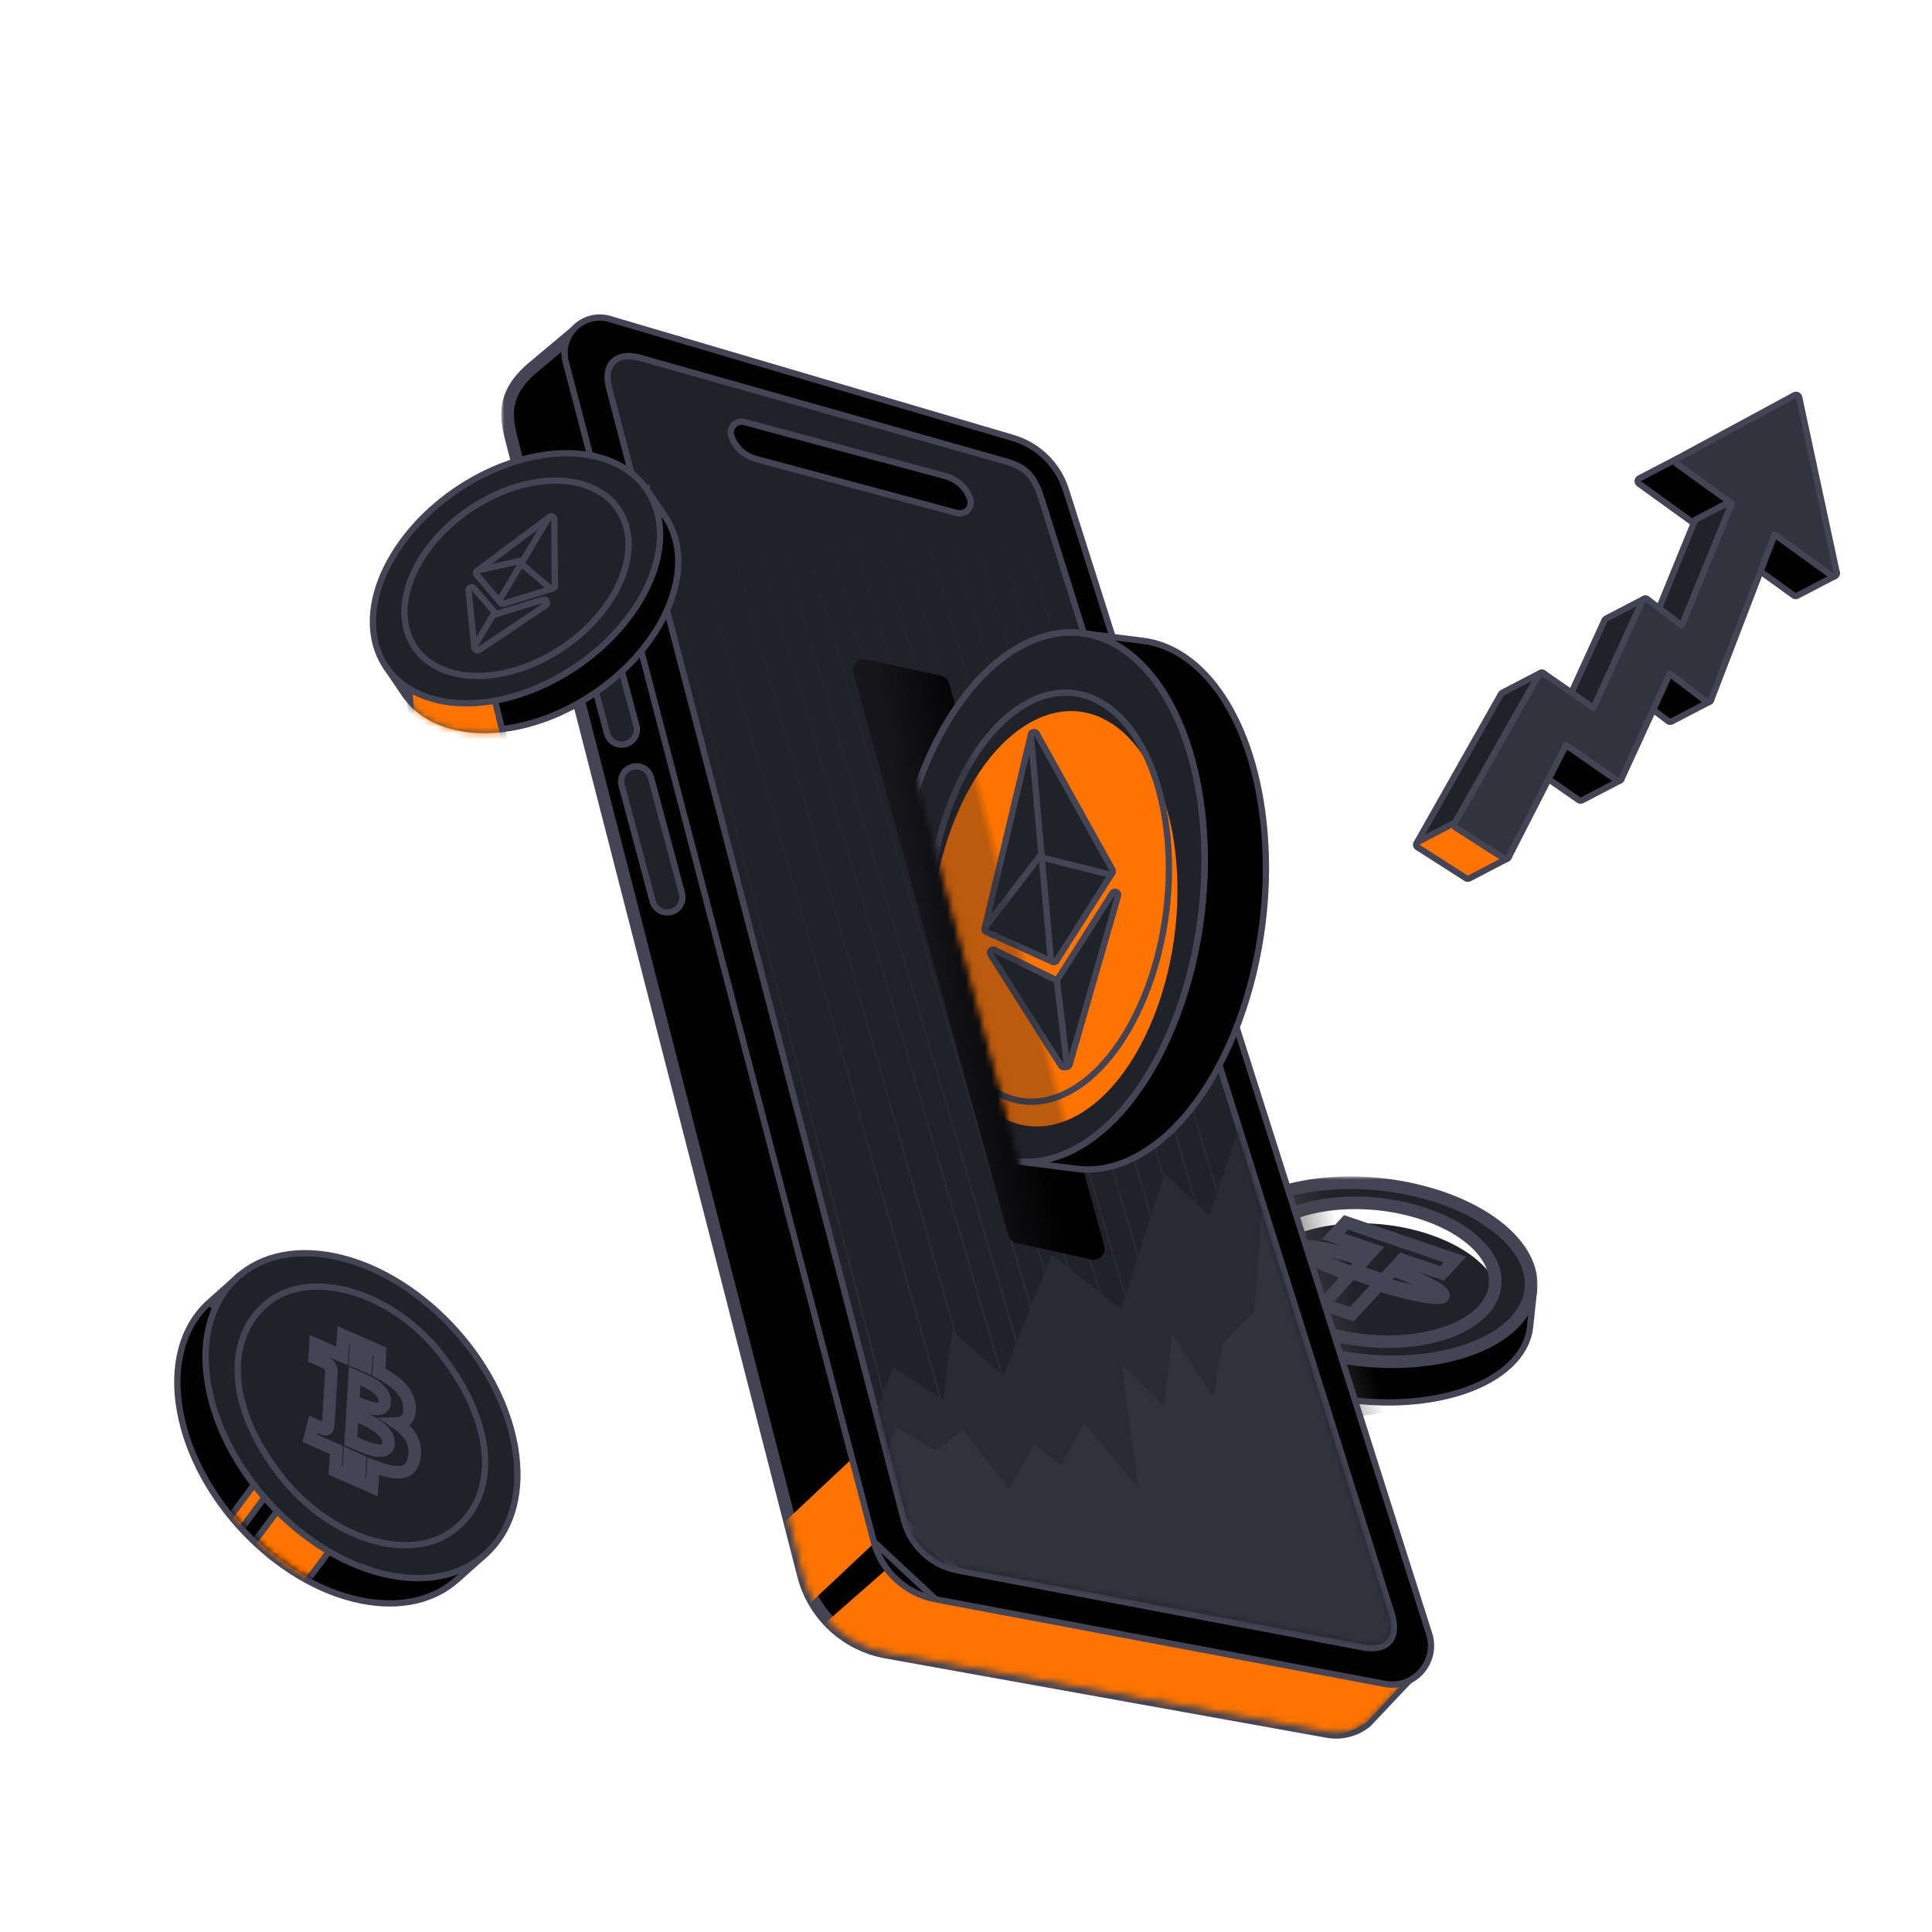 <svg width="307" height="307" viewBox="0 0 307 307" fill="none" xmlns="http://www.w3.org/2000/svg">
<path d="M291.6 91.522C291.753 91.442 291.855 91.288 291.867 91.115C291.88 90.942 291.802 90.775 291.661 90.673L282.061 83.741C281.907 83.63 281.705 83.615 281.537 83.703L275.505 86.846C275.351 86.926 275.25 87.08 275.238 87.253C275.225 87.426 275.303 87.593 275.444 87.694L285.044 94.627C285.198 94.737 285.4 94.752 285.568 94.665L291.6 91.522Z" fill="#010101" stroke="#444455" stroke-linejoin="round"/>
<path d="M276.013 80.269C276.167 80.188 276.268 80.034 276.281 79.861C276.293 79.688 276.215 79.521 276.075 79.42L267.055 72.909C266.901 72.798 266.699 72.784 266.531 72.871L260.5 76.01C260.346 76.09 260.244 76.244 260.232 76.417C260.219 76.59 260.297 76.757 260.438 76.859L269.458 83.373C269.611 83.484 269.814 83.499 269.982 83.411L276.013 80.269Z" fill="#010101" stroke="#444455" stroke-linejoin="round"/>
<path d="M266.763 73.312L285.399 63.236L279.367 66.379" stroke="#444455" stroke-linejoin="round"/>
<path d="M267.695 100.622C267.8 100.567 267.882 100.477 267.927 100.367L276.246 80.012C276.326 79.818 276.275 79.595 276.12 79.454C275.965 79.312 275.738 79.283 275.552 79.38L269.521 82.522C269.416 82.577 269.334 82.667 269.289 82.777L260.97 103.132C260.89 103.326 260.94 103.549 261.095 103.69C261.251 103.832 261.477 103.861 261.663 103.764L267.695 100.622Z" fill="#21212A" stroke="#444455" stroke-linejoin="round"/>
<path d="M271.655 111.503C271.807 111.423 271.908 111.272 271.922 111.102C271.937 110.931 271.863 110.765 271.727 110.661L265.435 105.879C265.281 105.762 265.074 105.745 264.902 105.834L258.867 108.973C258.715 109.052 258.614 109.203 258.599 109.374C258.585 109.545 258.659 109.711 258.795 109.815L265.09 114.6C265.244 114.717 265.452 114.735 265.624 114.645L271.655 111.503Z" fill="#010101" stroke="#444455" stroke-linejoin="round"/>
<path d="M253.635 113.672C253.734 113.62 253.813 113.537 253.859 113.436L261.912 95.82C262 95.625 261.956 95.396 261.801 95.249C261.646 95.102 261.415 95.07 261.226 95.168L255.194 98.311C255.095 98.362 255.017 98.445 254.97 98.546L246.918 116.163C246.829 116.357 246.874 116.586 247.028 116.733C247.183 116.88 247.414 116.913 247.604 116.814L253.635 113.672Z" fill="#21212A" stroke="#444455" stroke-linejoin="round"/>
<path d="M257.422 124.026C257.577 123.945 257.679 123.789 257.69 123.614C257.701 123.439 257.619 123.271 257.476 123.172L248.938 117.251C248.785 117.145 248.586 117.133 248.422 117.219L242.39 120.361C242.235 120.442 242.133 120.599 242.122 120.773C242.111 120.948 242.192 121.116 242.336 121.216L250.87 127.136C251.023 127.242 251.222 127.254 251.386 127.169L257.422 124.026Z" fill="#010101" stroke="#444455" stroke-linejoin="round"/>
<path d="M231.807 131.52C231.893 131.475 231.963 131.407 232.011 131.322L245.42 107.635C245.529 107.442 245.498 107.2 245.344 107.041C245.191 106.882 244.95 106.843 244.754 106.945L238.722 110.088C238.636 110.132 238.566 110.201 238.518 110.285L225.109 133.973C225 134.165 225.031 134.407 225.185 134.566C225.339 134.726 225.579 134.765 225.775 134.662L231.807 131.52Z" fill="#21212A" stroke="#444455" stroke-linejoin="round"/>
<path d="M239.5 136.443C239.659 136.36 239.761 136.2 239.769 136.021C239.777 135.843 239.689 135.674 239.539 135.578L231.844 130.654C231.693 130.557 231.502 130.549 231.343 130.631L225.312 133.774C225.154 133.856 225.051 134.017 225.043 134.195C225.036 134.373 225.123 134.542 225.274 134.639L232.968 139.559C233.119 139.656 233.31 139.664 233.469 139.582L239.5 136.443Z" fill="#FF7400" stroke="#444455" stroke-linejoin="round"/>
<path d="M285.888 63.134C285.855 62.98 285.751 62.851 285.608 62.785C285.465 62.719 285.299 62.724 285.161 62.799L266.525 72.875C266.374 72.957 266.275 73.111 266.264 73.283C266.253 73.454 266.331 73.62 266.47 73.721L275.171 80.001L267.248 99.388L261.762 95.216C261.641 95.124 261.485 95.092 261.337 95.129C261.19 95.166 261.067 95.268 261.004 95.406L253.2 112.479L245.272 106.979C245.156 106.899 245.013 106.871 244.876 106.902C244.739 106.934 244.621 107.021 244.552 107.144L231.143 130.831C231.012 131.063 231.085 131.356 231.309 131.499L239.003 136.423C239.122 136.499 239.267 136.522 239.404 136.485C239.54 136.448 239.654 136.355 239.718 136.23L248.84 118.4L256.909 123.995C257.03 124.079 257.183 124.105 257.326 124.066C257.468 124.027 257.586 123.927 257.648 123.792L265.326 107.056L271.121 111.46C271.246 111.555 271.409 111.586 271.56 111.543C271.712 111.5 271.834 111.388 271.89 111.241L282.002 84.933L291.076 91.486C291.244 91.607 291.469 91.612 291.642 91.499C291.815 91.386 291.901 91.178 291.858 90.975L285.888 63.134Z" fill="#333340" stroke="#444455" stroke-linejoin="round"/>
<g filter="url(#filter0_i_9803_19664)">
<path d="M226.435 192.931C236.235 196.267 240.374 203.105 235.676 208.201C230.982 213.3 219.23 214.723 209.43 211.386C199.63 208.05 195.494 201.216 200.192 196.117C204.886 191.017 216.638 189.591 226.435 192.927V192.931Z" fill="#21212A"/>
</g>
<path d="M226.935 192.575V192.57L226.596 192.454C221.624 190.761 216.161 190.277 211.34 190.862C206.534 191.446 202.286 193.104 199.824 195.778C198.585 197.123 197.908 198.607 197.777 200.142C197.647 201.675 198.066 203.216 198.946 204.671C200.701 207.571 204.305 210.169 209.269 211.859C214.242 213.553 219.706 214.038 224.528 213.453C229.334 212.87 233.582 211.213 236.044 208.539C237.283 207.195 237.96 205.711 238.09 204.176C238.22 202.644 237.801 201.103 236.92 199.647C235.205 196.814 231.724 194.267 226.935 192.575Z" stroke="#444455"/>
<path d="M243.765 204.93C243.788 204.716 243.671 204.511 243.475 204.422C243.279 204.333 243.048 204.379 242.902 204.537C237.938 209.882 231.228 212.201 224.854 212.88C218.476 213.56 212.486 212.59 209.034 211.414C204.294 209.8 201.027 207.927 198.584 205.877C196.141 203.828 194.5 201.582 193.03 199.187C192.918 199.005 192.702 198.914 192.493 198.961C192.285 199.008 192.129 199.183 192.106 199.395L191.469 205.359C191.469 205.359 191.469 205.359 191.469 205.359C191.153 208.301 192.442 211.279 194.978 213.907C197.516 216.537 201.331 218.851 206.172 220.5L206.173 220.5C212.564 222.675 219.587 223.297 225.784 222.545C231.965 221.794 237.404 219.665 240.546 216.254L240.546 216.254C242.073 214.595 242.926 212.773 243.127 210.893L243.127 210.893L243.765 204.93Z" fill="#010101" stroke="#444455" stroke-linejoin="round"/>
<mask id="path-14-outside-1_9803_19664" maskUnits="userSpaceOnUse" x="191.557" y="186.939" width="53" height="31" fill="black">
<rect fill="white" x="191.557" y="186.939" width="53" height="31"/>
<path d="M228.897 190.259C241.534 194.563 246.869 203.379 240.813 209.952C234.758 216.526 219.605 218.364 206.969 214.064C194.332 209.76 189 200.944 195.053 194.374C201.108 187.801 216.258 185.963 228.894 190.263L228.897 190.259ZM209.431 211.389C219.231 214.726 230.982 213.299 235.677 208.204C240.371 203.105 236.232 196.27 226.435 192.934C216.635 189.597 204.887 191.024 200.193 196.123C195.498 201.222 199.634 208.056 209.431 211.393"/>
</mask>
<path d="M228.897 190.259C241.534 194.563 246.869 203.379 240.813 209.952C234.758 216.526 219.605 218.364 206.969 214.064C194.332 209.76 189 200.944 195.053 194.374C201.108 187.801 216.258 185.963 228.894 190.263L228.897 190.259ZM209.431 211.389C219.231 214.726 230.982 213.299 235.677 208.204C240.371 203.105 236.232 196.27 226.435 192.934C216.635 189.597 204.887 191.024 200.193 196.123C195.498 201.222 199.634 208.056 209.431 211.393" fill="#21212A"/>
<path d="M228.897 190.259L229.22 189.313L228.631 189.112L228.19 189.552L228.897 190.259ZM206.969 214.064L206.646 215.01L206.646 215.011L206.969 214.064ZM195.053 194.374L194.317 193.697L194.317 193.697L195.053 194.374ZM228.894 190.263L228.572 191.209L229.161 191.41L229.601 190.97L228.894 190.263ZM235.677 208.204L236.412 208.881L236.412 208.881L235.677 208.204ZM226.435 192.934L226.758 191.987L226.758 191.987L226.435 192.934ZM228.575 191.206C234.765 193.314 239.018 196.481 241.009 199.772C241.998 201.406 242.42 203.05 242.287 204.623C242.154 206.191 241.462 207.772 240.078 209.275L241.549 210.63C243.192 208.846 244.105 206.86 244.28 204.792C244.455 202.728 243.888 200.667 242.72 198.737C240.399 194.9 235.666 191.508 229.22 189.313L228.575 191.206ZM240.078 209.275C237.279 212.313 232.25 214.363 226.238 215.093C220.257 215.819 213.462 215.217 207.291 213.117L206.646 215.011C213.112 217.211 220.21 217.84 226.479 217.078C232.717 216.321 238.293 214.165 241.549 210.63L240.078 209.275ZM207.291 213.117C201.101 211.009 196.849 207.842 194.858 204.551C193.87 202.918 193.448 201.274 193.581 199.701C193.713 198.134 194.405 196.554 195.788 195.052L194.317 193.697C192.674 195.48 191.763 197.465 191.588 199.533C191.413 201.596 191.979 203.657 193.147 205.587C195.468 209.423 200.2 212.815 206.646 215.01L207.291 213.117ZM195.788 195.052C198.587 192.013 203.616 189.963 209.626 189.233C215.606 188.507 222.401 189.109 228.572 191.209L229.216 189.316C222.751 187.116 215.653 186.487 209.385 187.248C203.148 188.006 197.573 190.162 194.317 193.697L195.788 195.052ZM229.601 190.97L229.605 190.966L228.19 189.552L228.187 189.556L229.601 190.97ZM209.108 212.336C214.156 214.054 219.695 214.545 224.589 213.951C229.452 213.361 233.836 211.677 236.412 208.881L234.941 207.526C232.823 209.826 228.984 211.403 224.348 211.966C219.742 212.525 214.506 212.061 209.753 210.443L209.108 212.336ZM236.412 208.881C237.715 207.465 238.447 205.88 238.587 204.22C238.727 202.564 238.272 200.919 237.346 199.39C235.508 196.354 231.784 193.699 226.758 191.987L226.113 193.88C230.883 195.505 234.127 197.935 235.635 200.426C236.381 201.659 236.693 202.887 236.594 204.052C236.497 205.211 235.985 206.392 234.941 207.526L236.412 208.881ZM226.758 191.987C221.71 190.269 216.172 189.778 211.279 190.372C206.416 190.963 202.033 192.648 199.457 195.446L200.928 196.8C203.047 194.499 206.885 192.921 211.52 192.358C216.125 191.798 221.36 192.262 226.113 193.881L226.758 191.987ZM199.457 195.446C198.154 196.861 197.422 198.447 197.282 200.106C197.141 201.762 197.596 203.407 198.522 204.936C200.359 207.972 204.082 210.627 209.108 212.339L209.753 210.446C204.983 208.821 201.74 206.391 200.233 203.901C199.487 202.668 199.176 201.439 199.274 200.275C199.373 199.115 199.884 197.934 200.928 196.8L199.457 195.446Z" fill="#444455" mask="url(#path-14-outside-1_9803_19664)"/>
<mask id="path-16-outside-2_9803_19664" maskUnits="userSpaceOnUse" x="205.555" y="192.24" width="28" height="18" fill="black">
<rect fill="white" x="205.555" y="192.24" width="28" height="18"/>
<path d="M221.466 201.62C226.513 203.502 229.898 205.354 229.311 205.992C228.725 206.63 224.353 205.841 219.082 204.205L214.81 208.841L210.215 207.278L214.484 202.645C209.429 200.759 206.031 198.904 206.621 198.266C207.211 197.628 211.586 198.417 216.871 200.056L218.201 198.612L211.84 196.445L213.87 194.24L231.19 200.138L229.16 202.343L222.799 200.176L221.469 201.62H221.466ZM219.442 203.814C224.096 205.261 227.878 206.006 228.334 205.508C228.79 205.011 225.769 203.444 221.308 201.784L219.82 203.399C219.686 203.362 218.945 203.149 217.529 202.666C216.346 202.261 215.516 201.946 215.228 201.832L216.716 200.217C212.049 198.767 208.26 198.019 207.804 198.513C207.348 199.007 210.376 200.584 214.847 202.244C215.135 202.35 215.958 202.655 217.138 203.057C218.623 203.564 219.312 203.77 219.442 203.808"/>
</mask>
<path d="M221.466 201.62C226.513 203.502 229.898 205.354 229.311 205.992C228.725 206.63 224.353 205.841 219.082 204.205L214.81 208.841L210.215 207.278L214.484 202.645C209.429 200.759 206.031 198.904 206.621 198.266C207.211 197.628 211.586 198.417 216.871 200.056L218.201 198.612L211.84 196.445L213.87 194.24L231.19 200.138L229.16 202.343L222.799 200.176L221.469 201.62H221.466ZM219.442 203.814C224.096 205.261 227.878 206.006 228.334 205.508C228.79 205.011 225.769 203.444 221.308 201.784L219.82 203.399C219.686 203.362 218.945 203.149 217.529 202.666C216.346 202.261 215.516 201.946 215.228 201.832L216.716 200.217C212.049 198.767 208.26 198.019 207.804 198.513C207.348 199.007 210.376 200.584 214.847 202.244C215.135 202.35 215.958 202.655 217.138 203.057C218.623 203.564 219.312 203.77 219.442 203.808" fill="#21212A"/>
<path d="M221.466 201.62V200.62L221.116 202.557L221.466 201.62ZM219.082 204.205L219.379 203.25L218.775 203.063L218.347 203.528L219.082 204.205ZM214.81 208.841L214.488 209.788L215.104 209.998L215.545 209.519L214.81 208.841ZM210.215 207.278L209.479 206.6L208.438 207.73L209.893 208.224L210.215 207.278ZM214.484 202.645L215.219 203.323L216.228 202.228L214.834 201.708L214.484 202.645ZM216.871 200.056L216.574 201.011L217.178 201.198L217.606 200.734L216.871 200.056ZM218.201 198.612L218.936 199.29L219.977 198.161L218.524 197.666L218.201 198.612ZM211.84 196.445L211.104 195.768L210.065 196.897L211.518 197.392L211.84 196.445ZM213.87 194.24L214.192 193.294L213.576 193.084L213.134 193.563L213.87 194.24ZM231.19 200.138L231.926 200.816L232.966 199.687L231.513 199.192L231.19 200.138ZM229.16 202.343L228.838 203.29L229.455 203.5L229.896 203.021L229.16 202.343ZM222.799 200.176L223.122 199.23L222.505 199.02L222.064 199.498L222.799 200.176ZM221.469 201.62V202.62H221.907L222.204 202.297L221.469 201.62ZM221.308 201.784L221.656 200.847L221.027 200.613L220.572 201.107L221.308 201.784ZM219.82 203.399L219.548 204.362L220.139 204.529L220.555 204.077L219.82 203.399ZM217.529 202.666L217.205 203.612L217.206 203.612L217.529 202.666ZM215.228 201.832L214.493 201.155L213.503 202.229L214.862 202.763L215.228 201.832ZM216.716 200.217L217.452 200.895L218.523 199.732L217.013 199.262L216.716 200.217ZM214.847 202.244L214.499 203.181L214.501 203.182L214.847 202.244ZM217.138 203.057L217.461 202.11L217.46 202.11L217.138 203.057ZM221.116 202.557C223.617 203.489 225.673 204.403 227.016 205.147C227.7 205.526 228.139 205.829 228.36 206.036C228.481 206.148 228.457 206.159 228.421 206.07C228.399 206.014 228.363 205.894 228.383 205.733C228.405 205.561 228.482 205.416 228.575 205.315L230.047 206.669C230.214 206.488 230.333 206.254 230.367 205.984C230.4 205.725 230.347 205.498 230.278 205.326C230.149 205.006 229.918 204.753 229.725 204.573C229.319 204.195 228.706 203.797 227.986 203.398C226.521 202.586 224.362 201.633 221.815 200.683L221.116 202.557ZM228.575 205.315C228.723 205.154 228.854 205.159 228.728 205.184C228.638 205.201 228.476 205.216 228.224 205.212C227.725 205.203 227.017 205.123 226.127 204.966C224.356 204.654 221.988 204.06 219.379 203.25L218.786 205.16C221.447 205.986 223.9 206.604 225.78 206.936C226.715 207.101 227.539 207.201 228.19 207.212C228.513 207.217 228.829 207.202 229.111 207.147C229.357 207.099 229.753 206.989 230.047 206.669L228.575 205.315ZM218.347 203.528L214.074 208.164L215.545 209.519L219.818 204.883L218.347 203.528ZM215.132 207.895L210.537 206.331L209.893 208.224L214.488 209.788L215.132 207.895ZM210.95 207.955L215.219 203.323L213.749 201.967L209.479 206.6L210.95 207.955ZM214.834 201.708C212.329 200.774 210.267 199.858 208.92 199.113C208.234 198.733 207.794 198.43 207.572 198.223C207.45 198.11 207.474 198.098 207.51 198.188C207.533 198.245 207.569 198.365 207.549 198.527C207.526 198.7 207.448 198.844 207.355 198.945L205.887 197.587C205.72 197.768 205.599 198.002 205.565 198.273C205.532 198.532 205.585 198.76 205.654 198.933C205.783 199.253 206.015 199.506 206.208 199.686C206.615 200.065 207.23 200.463 207.952 200.862C209.42 201.675 211.584 202.63 214.134 203.582L214.834 201.708ZM207.355 198.945C207.208 199.105 207.078 199.099 207.205 199.074C207.296 199.057 207.459 199.042 207.711 199.046C208.211 199.055 208.92 199.135 209.812 199.292C211.586 199.605 213.958 200.2 216.574 201.011L217.167 199.101C214.499 198.273 212.041 197.654 210.159 197.322C209.223 197.157 208.397 197.058 207.745 197.046C207.422 197.041 207.105 197.056 206.823 197.111C206.577 197.159 206.182 197.268 205.887 197.587L207.355 198.945ZM217.606 200.734L218.936 199.29L217.466 197.935L216.135 199.378L217.606 200.734ZM218.524 197.666L212.163 195.499L211.518 197.392L217.879 199.559L218.524 197.666ZM212.576 197.123L214.606 194.918L213.134 193.563L211.104 195.768L212.576 197.123ZM213.548 195.187L230.868 201.085L231.513 199.192L214.192 193.294L213.548 195.187ZM230.455 199.461L228.425 201.666L229.896 203.021L231.926 200.816L230.455 199.461ZM229.483 201.397L223.122 199.23L222.477 201.123L228.838 203.29L229.483 201.397ZM222.064 199.498L220.734 200.942L222.204 202.297L223.535 200.854L222.064 199.498ZM221.469 200.62H221.466V202.62H221.469V200.62ZM219.145 204.769C221.494 205.5 223.641 206.058 225.273 206.372C226.085 206.529 226.8 206.63 227.361 206.656C227.639 206.669 227.917 206.665 228.166 206.626C228.365 206.595 228.771 206.511 229.071 206.184L227.597 204.832C227.783 204.63 227.971 204.632 227.857 204.65C227.795 204.659 227.666 204.668 227.452 204.658C227.031 204.639 226.424 204.557 225.651 204.408C224.115 204.113 222.044 203.576 219.739 202.86L219.145 204.769ZM229.071 206.184C229.249 205.991 229.365 205.736 229.378 205.45C229.391 205.185 229.312 204.968 229.237 204.82C229.097 204.544 228.874 204.331 228.699 204.185C228.326 203.871 227.774 203.536 227.131 203.197C225.822 202.508 223.907 201.684 221.656 200.847L220.959 202.722C223.17 203.544 224.996 204.334 226.199 204.967C226.811 205.29 227.208 205.544 227.412 205.716C227.527 205.812 227.5 205.816 227.455 205.727C227.427 205.673 227.372 205.542 227.38 205.356C227.39 205.148 227.476 204.964 227.597 204.832L229.071 206.184ZM220.572 201.107L219.084 202.722L220.555 204.077L222.043 202.462L220.572 201.107ZM220.091 202.437C219.976 202.404 219.252 202.197 217.852 201.719L217.206 203.612C218.638 204.101 219.396 204.319 219.548 204.362L220.091 202.437ZM217.853 201.719C216.683 201.32 215.868 201.009 215.594 200.902L214.862 202.763C215.165 202.882 216.009 203.202 217.205 203.612L217.853 201.719ZM215.963 202.51L217.452 200.895L215.981 199.54L214.493 201.155L215.963 202.51ZM217.013 199.262C214.658 198.53 212.506 197.97 210.871 197.654C210.057 197.497 209.342 197.395 208.78 197.368C208.502 197.355 208.224 197.358 207.975 197.397C207.777 197.427 207.371 197.509 207.069 197.835L208.539 199.192C208.352 199.394 208.163 199.391 208.278 199.373C208.342 199.364 208.471 199.356 208.685 199.366C209.108 199.386 209.717 199.468 210.492 199.618C212.031 199.915 214.108 200.454 216.419 201.172L217.013 199.262ZM207.069 197.835C206.89 198.029 206.773 198.285 206.76 198.572C206.748 198.838 206.827 199.055 206.902 199.202C207.043 199.477 207.266 199.69 207.44 199.837C207.814 200.151 208.367 200.486 209.012 200.826C210.324 201.518 212.243 202.344 214.499 203.181L215.195 201.306C212.98 200.484 211.15 199.692 209.944 199.057C209.33 198.733 208.932 198.478 208.727 198.305C208.612 198.209 208.638 198.204 208.683 198.292C208.71 198.345 208.766 198.477 208.758 198.664C208.748 198.873 208.661 199.059 208.539 199.192L207.069 197.835ZM214.501 203.182C214.791 203.289 215.624 203.598 216.816 204.003L217.46 202.11C216.293 201.713 215.479 201.411 215.194 201.306L214.501 203.182ZM216.815 204.003C218.309 204.514 219.014 204.725 219.164 204.768L219.72 202.847C219.61 202.815 218.936 202.614 217.461 202.11L216.815 204.003Z" fill="#444455" mask="url(#path-16-outside-2_9803_19664)"/>
<path d="M211.564 187.09C207.918 186.932 201.572 189.283 200.107 189.569C203.816 199.077 209.669 219.373 211.494 225.135C213.341 225.439 221.878 224.657 224.441 223.137C233.919 217.207 233.623 188.004 211.564 187.09Z" fill="url(#paint0_linear_9803_19664)" fill-opacity="0.8" style="mix-blend-mode:multiply"/>
<mask id="path-19-outside-3_9803_19664" maskUnits="userSpaceOnUse" x="79.656" y="51.108" width="148" height="226" fill="black">
<rect fill="white" x="79.656" y="51.108" width="148" height="226"/>
<path d="M210.813 275.123L140.832 262.539C134.426 261.394 129.278 256.608 127.673 250.302L81.241 69.669C80.336 66.082 79.866 62.475 84.626 58.455L92.19 52.108L225.549 264.616L217.073 273.585C215.318 275.005 213.025 275.571 210.808 275.123H210.813Z"/>
</mask>
<path d="M210.813 275.123L140.832 262.539C134.426 261.394 129.278 256.608 127.673 250.302L81.241 69.669C80.336 66.082 79.866 62.475 84.626 58.455L92.19 52.108L225.549 264.616L217.073 273.585C215.318 275.005 213.025 275.571 210.808 275.123H210.813Z" fill="#010101"/>
<path d="M210.813 275.123V276.123L210.99 274.139L210.813 275.123ZM140.832 262.539L141.009 261.554L141.007 261.554L140.832 262.539ZM127.673 250.302L128.642 250.056L128.641 250.053L127.673 250.302ZM81.241 69.669L80.271 69.913L80.272 69.918L81.241 69.669ZM84.626 58.455L83.984 57.689L83.981 57.691L84.626 58.455ZM92.19 52.108L93.037 51.576C92.884 51.331 92.632 51.165 92.346 51.12C92.06 51.075 91.769 51.156 91.547 51.342L92.19 52.108ZM225.549 264.616L226.276 265.303L226.808 264.74L226.397 264.084L225.549 264.616ZM217.073 273.585L217.702 274.362L217.754 274.32L217.8 274.272L217.073 273.585ZM210.808 275.123V274.123L210.61 276.103L210.808 275.123ZM210.99 274.139L141.009 261.554L140.655 263.523L210.636 276.107L210.99 274.139ZM141.007 261.554C134.988 260.479 130.151 255.981 128.642 250.056L126.703 250.549C128.406 257.235 133.864 262.31 140.656 263.523L141.007 261.554ZM128.641 250.053L82.21 69.42L80.272 69.918L126.704 250.551L128.641 250.053ZM82.211 69.424C81.763 67.649 81.472 66.037 81.79 64.418C82.102 62.834 83.025 61.117 85.272 59.219L83.981 57.691C81.468 59.814 80.246 61.91 79.828 64.031C79.418 66.117 79.814 68.102 80.271 69.913L82.211 69.424ZM85.269 59.221L92.833 52.874L91.547 51.342L83.984 57.689L85.269 59.221ZM91.343 52.639L224.702 265.147L226.397 264.084L93.037 51.576L91.343 52.639ZM224.823 263.929L216.347 272.898L217.8 274.272L226.276 265.303L224.823 263.929ZM216.444 272.808C214.92 274.041 212.93 274.531 211.006 274.143L210.61 276.103C213.12 276.61 215.716 275.97 217.702 274.362L216.444 272.808ZM210.808 276.123H210.813V274.123H210.808V276.123Z" fill="#444455" mask="url(#path-19-outside-3_9803_19664)"/>
<mask id="mask0_9803_19664" style="mask-type:alpha" maskUnits="userSpaceOnUse" x="81" y="51" width="145" height="225">
<path d="M211.164 274.671L211.17 274.61L140.919 262.048L140.831 262.54L140.919 262.048C134.707 260.938 129.714 256.297 128.157 250.181L127.672 250.304L128.157 250.181L82.354 70.474C82.411 70.367 82.494 70.21 82.6 70.01C82.816 69.603 83.129 69.017 83.516 68.3C84.29 66.866 85.358 64.91 86.538 62.818C88.72 58.949 91.258 54.666 93.014 52.353L225.197 264.217L216.999 273.199C215.363 274.509 213.234 275.028 211.176 274.612L211.164 274.671Z" fill="#030303" stroke="#444454"/>
</mask>
<g mask="url(#mask0_9803_19664)">
<rect x="139.27" y="228.122" width="12.174" height="27.951" transform="rotate(46.74 139.27 228.122)" fill="#FF7400"/>
<path d="M145.036 245.697L162.669 229.385L223.12 267.294L217.072 273.777C217.072 273.777 213.123 276.392 209.414 275.779C205.705 275.166 150.241 267.292 140.029 265.534C135.557 264.764 129.544 263.141 128.834 259.914L145.036 245.697Z" fill="#FF7400"/>
</g>
<path d="M138.844 244.972L138.844 244.971L89.895 57.48C89.895 57.48 89.895 57.48 89.895 57.48C88.792 53.262 92.717 49.463 96.898 50.694L96.898 50.694L160.965 69.598L160.965 69.598C164.923 70.767 168.051 73.806 169.337 77.725L169.339 77.73L227.077 259.579C227.078 259.58 227.078 259.581 227.078 259.582C228.537 264.045 224.684 268.438 220.069 267.577L220.068 267.577L148.681 254.135L138.844 244.972ZM138.844 244.972C140.073 249.673 143.903 253.244 148.68 254.135L138.844 244.972Z" fill="#010101" stroke="#444455"/>
<path d="M143.64 241.547L143.64 241.546L96.767 61.544C96.767 61.544 96.767 61.544 96.767 61.544C96.308 59.788 96.546 58.299 97.523 57.399C98.493 56.507 100.014 56.357 101.746 56.867C101.747 56.867 101.748 56.868 101.749 56.868L160.043 73.376L160.048 73.377L160.048 73.377C161.763 73.884 162.899 74.573 163.738 75.605C164.56 76.616 165.063 77.916 165.598 79.548L165.6 79.554L221.081 256.242C221.081 256.243 221.081 256.245 221.082 256.246C221.68 258.076 221.677 259.676 220.852 260.734C220.011 261.814 218.491 262.117 216.58 261.76L216.578 261.76L152.234 249.552L143.64 241.547ZM143.64 241.547C144.714 245.653 148.059 248.773 152.232 249.551L143.64 241.547Z" fill="#21212A" stroke="#444455"/>
<mask id="mask1_9803_19664" style="mask-type:alpha" maskUnits="userSpaceOnUse" x="99" y="70" width="123" height="192">
<path d="M152.91 249.133C148.417 248.281 145.912 246.174 144.158 241.614L99.633 70.5C136.774 81.873 167.491 87.713 167.491 87.713L220.586 256.079C221.653 259.463 220.788 262.027 216.849 261.292L152.91 249.133Z" fill="#21212A"/>
</mask>
<g mask="url(#mask1_9803_19664)">
<path fill-rule="evenodd" clip-rule="evenodd" d="M142.928 231.652L143.155 231.538L96.937 54.934L96.707 55.047L142.928 231.652ZM152.534 232.515L152.31 232.634L102.124 57.114L102.352 56.995L152.534 232.515ZM157.743 233.348L157.971 233.229L108.138 57.61L107.91 57.728L157.743 233.348ZM163.758 233.646L163.531 233.767L111.994 58.64L112.22 58.519L163.758 233.646ZM167.616 234.432L167.843 234.312L116.305 59.184L116.079 59.305L167.616 234.432ZM171.931 234.977L171.704 235.098L120.167 59.971L120.394 59.85L171.931 234.977ZM175.789 235.762L176.016 235.641L124.479 60.514L124.252 60.635L175.789 235.762ZM180.096 236.306L179.869 236.427L128.335 61.3L128.561 61.179L180.096 236.306ZM183.954 237.089L184.181 236.968L132.643 61.841L132.42 61.962L183.954 237.089ZM188.266 237.635L188.039 237.755L136.505 62.628L136.728 62.508L188.266 237.635ZM192.122 238.418L192.349 238.298L140.811 63.171L140.585 63.291L192.122 238.418ZM196.431 238.964L196.207 239.085L144.67 63.958L144.896 63.837L196.431 238.964ZM200.29 239.747L200.514 239.626L148.979 64.499L148.753 64.62L200.29 239.747ZM204.595 240.29L204.372 240.411L152.834 65.284L153.061 65.163L204.595 240.29ZM208.458 241.077L208.681 240.956L157.144 65.829L156.92 65.95L208.458 241.077ZM216.881 241.742L217.104 241.612L161.229 67.824L161.005 67.95L216.881 241.742Z" fill="url(#paint1_linear_9803_19664)"/>
<path d="M198.015 175.611L200.926 185.416L224.939 260.016L144.88 253.261L138.098 227.447L141.917 217.198L149.881 222.485L151.314 211.528L159.439 218.623L167.111 199.424L178.116 208.043L185.029 186.555L192.193 193.163L198.015 175.611Z" fill="#2A2A35"/>
<path d="M201.046 185.812L228.213 269.836C229.24 273.013 226.486 276.128 223.207 275.499L152.438 261.923C149.123 261.287 146.466 258.808 145.602 255.545L140.012 234.412L142.35 226.712L148.736 230.479L152.981 227.207L160.336 236.614L164.303 229.488L168.713 232.712L172.271 226.104L180.917 236.535L178.228 216.78L185.014 223.536L186.244 211.919L192.804 221.981L194.247 213.548L199.325 208.404L201.046 185.812Z" fill="#32323E"/>
</g>
<path d="M116.217 69.347L116.217 69.347C115.732 68.022 116.945 66.7 118.305 67.065C118.305 67.065 118.305 67.065 118.305 67.065L150.246 75.651C152.056 76.138 153.512 77.474 154.153 79.234L154.153 79.235C154.638 80.559 153.426 81.881 152.066 81.516L120.125 72.93C120.125 72.93 120.125 72.93 120.125 72.93C118.315 72.443 116.858 71.108 116.217 69.347Z" fill="#010101" stroke="#444455"/>
<path d="M107.013 144.771L107.011 144.772C105.66 145.376 104.086 144.623 103.703 143.193C103.703 143.192 103.703 143.192 103.703 143.192L98.783 124.801C98.783 124.801 98.783 124.801 98.783 124.801C98.478 123.649 99.047 122.455 100.134 121.977L100.134 121.977L100.137 121.976C101.487 121.373 103.061 122.125 103.445 123.556C103.445 123.556 103.445 123.556 103.445 123.556L108.364 141.948C108.364 141.948 108.364 141.948 108.364 141.948C108.67 143.099 108.1 144.293 107.013 144.771Z" fill="#21212A" stroke="#444455"/>
<path d="M99.767 118.122L99.764 118.123C98.414 118.727 96.84 117.974 96.457 116.543C96.457 116.543 96.457 116.543 96.457 116.543L91.537 98.152C91.537 98.152 91.537 98.151 91.537 98.151C91.232 97 91.801 95.806 92.888 95.328L92.888 95.328L92.891 95.327C94.241 94.723 95.815 95.476 96.198 96.907C96.198 96.907 96.198 96.907 96.199 96.907L101.118 115.298C101.118 115.298 101.118 115.299 101.118 115.299C101.424 116.45 100.854 117.644 99.767 118.122Z" fill="#21212A" stroke="#444455"/>
<path d="M135.602 106.925C135.256 105.669 136.369 104.496 137.641 104.775L149.544 107.387C150.171 107.524 150.671 107.998 150.841 108.617L175.465 197.979C175.811 199.234 174.698 200.408 173.426 200.129L161.523 197.517C160.895 197.379 160.396 196.906 160.225 196.286L135.602 106.925Z" fill="url(#paint2_linear_9803_19664)"/>
<mask id="mask2_9803_19664" style="mask-type:luminance" maskUnits="userSpaceOnUse" x="140" y="91" width="71" height="102">
<path d="M164.513 192.164L140.898 104.335L197.906 91.772L210.203 132.449L207.355 190.041L164.513 192.164Z" fill="white" stroke="white"/>
</mask>
<g mask="url(#mask2_9803_19664)">
<path d="M171.085 185.731L163.692 184.803C164.313 184.373 164.893 183.792 165.449 183.194C165.636 182.994 165.819 182.792 166.002 182.591C166.42 182.132 166.834 181.677 167.274 181.248C167.902 180.637 168.544 180.121 169.241 179.791L169.291 179.767L169.334 179.733C176.972 173.784 182.171 167.461 185.197 159.758C188.221 152.061 189.058 143.033 188.05 131.704C187.265 122.874 185.213 116.336 182.399 111.268C179.933 106.826 176.892 103.534 173.642 100.828L181.617 101.829C181.617 101.829 181.617 101.829 181.617 101.829C186.45 102.437 190.873 105.574 194.297 110.776C197.721 115.979 200.121 123.217 200.897 131.929C201.893 143.131 200.011 154.597 196.167 164.071C192.316 173.558 186.529 180.975 179.773 184.183L179.773 184.184C176.778 185.608 173.85 186.078 171.085 185.731Z" fill="#010101" stroke="#444455"/>
<path d="M163.093 102.208H163.097L163.199 102.159C166.568 100.56 169.854 100.159 172.918 100.78C175.985 101.402 178.863 103.055 181.4 105.618C186.482 110.75 190.165 119.506 191.162 130.712C192.158 141.913 190.276 153.38 186.431 162.854C182.581 172.341 176.794 179.758 170.038 182.966C166.669 184.566 163.383 184.967 160.319 184.345C157.252 183.723 154.373 182.07 151.836 179.507C146.754 174.375 143.07 165.617 142.07 154.408C141.074 143.21 142.955 131.746 146.799 122.273C150.629 112.834 156.378 105.444 163.093 102.208Z" fill="#21212A" stroke="#444455"/>
<g filter="url(#filter1_i_9803_19664)">
<path d="M163.799 110.885C174.526 105.789 184.481 115.845 186.038 133.343C187.594 150.841 180.161 169.155 169.44 174.246C158.719 179.336 148.759 169.286 147.202 151.787C145.645 134.289 153.078 115.98 163.804 110.885H163.799Z" fill="#FF7400"/>
</g>
<path d="M164.019 111.336L164.018 111.334C166.61 110.104 169.132 109.798 171.481 110.273C173.834 110.75 176.047 112.019 178.002 113.993C181.918 117.948 184.768 124.711 185.54 133.387C186.311 142.056 184.854 150.93 181.88 158.259C178.9 165.603 174.428 171.324 169.226 173.794C166.634 175.025 164.111 175.331 161.761 174.855C159.408 174.378 157.195 173.109 155.24 171.135C151.323 167.181 148.472 160.419 147.7 151.743C146.929 143.074 148.385 134.202 151.361 126.873C154.341 119.53 158.814 113.809 164.019 111.336Z" stroke="#444455"/>
<path d="M177.664 142.327C177.732 142.088 177.615 141.835 177.388 141.733C177.162 141.631 176.895 141.711 176.761 141.921L167.902 155.854C167.843 155.947 167.816 156.057 167.826 156.167L168.981 169.092C169.002 169.332 169.192 169.523 169.431 169.545C169.671 169.568 169.893 169.417 169.959 169.186L177.664 142.327Z" fill="#21212A" stroke="#444455" stroke-linejoin="round"/>
<path d="M156.471 147.524C156.416 147.753 156.529 147.99 156.742 148.091C156.955 148.193 157.21 148.131 157.354 147.944L166.399 136.162C166.475 136.063 166.511 135.938 166.5 135.813L164.805 116.783C164.783 116.539 164.587 116.347 164.343 116.329C164.099 116.311 163.877 116.473 163.82 116.712L156.471 147.524Z" fill="#21212A" stroke="#444455" stroke-linejoin="round"/>
<path d="M166.5 135.813C166.482 135.608 166.339 135.435 166.142 135.377C165.944 135.32 165.731 135.39 165.605 135.553L156.56 147.335C156.467 147.456 156.435 147.613 156.472 147.762C156.509 147.91 156.612 148.033 156.752 148.095L167.266 152.832C167.428 152.905 167.617 152.886 167.762 152.783C167.906 152.681 167.986 152.509 167.97 152.332L166.5 135.813Z" fill="#21212A" stroke="#444455" stroke-linejoin="round"/>
<path d="M158.03 150.942C157.829 150.844 157.587 150.891 157.438 151.058C157.289 151.225 157.268 151.47 157.388 151.659L168.603 169.354C168.728 169.551 168.973 169.636 169.193 169.558C169.413 169.479 169.55 169.259 169.522 169.027L167.969 156.055C167.948 155.886 167.844 155.74 167.692 155.665L158.03 150.942Z" fill="#21212A" stroke="#444455" stroke-linejoin="round"/>
<path d="M166.123 135.373C165.966 135.333 165.8 135.372 165.677 135.477C165.554 135.583 165.49 135.741 165.504 135.902L166.974 152.42C166.993 152.634 167.146 152.811 167.354 152.862C167.562 152.912 167.779 152.825 167.894 152.644L176.747 138.711C176.833 138.575 176.849 138.406 176.79 138.257C176.73 138.108 176.603 137.997 176.447 137.958L166.123 135.373Z" fill="#21212A" stroke="#444455" stroke-linejoin="round"/>
<path d="M164.746 116.585C164.631 116.378 164.387 116.28 164.162 116.35C163.936 116.419 163.79 116.637 163.811 116.872L165.506 135.902C165.525 136.114 165.676 136.291 165.882 136.343L176.206 138.928C176.399 138.976 176.603 138.905 176.724 138.747C176.845 138.589 176.861 138.374 176.764 138.2L164.746 116.585Z" fill="#21212A" stroke="#444455" stroke-linejoin="round"/>
<path d="M146.799 122.273C150.629 112.834 156.378 105.444 163.093 102.208H163.097L163.199 102.159C166.568 100.56 169.854 100.159 172.918 100.78C175.985 101.402 178.863 103.055 181.4 105.618C186.482 110.75 190.165 119.506 191.162 130.712C192.158 141.913 190.276 153.38 186.431 162.854C182.581 172.341 176.794 179.758 170.038 182.966C166.669 184.566 163.383 184.967 160.319 184.345C157.252 183.723 154.373 182.07 151.836 179.507C146.754 174.375 143.07 165.617 142.07 154.408C141.074 143.21 142.955 131.746 146.799 122.273Z" fill="url(#paint3_linear_9803_19664)" fill-opacity="0.3" style="mix-blend-mode:multiply"/>
<path d="M146.799 122.273C150.629 112.834 156.378 105.444 163.093 102.208H163.097L163.199 102.159C166.568 100.56 169.854 100.159 172.918 100.78C175.985 101.402 178.863 103.055 181.4 105.618C186.482 110.75 190.165 119.506 191.162 130.712C192.158 141.913 190.276 153.38 186.431 162.854C182.581 172.341 176.794 179.758 170.038 182.966C166.669 184.566 163.383 184.967 160.319 184.345C157.252 183.723 154.373 182.07 151.836 179.507C146.754 174.375 143.07 165.617 142.07 154.408C141.074 143.21 142.955 131.746 146.799 122.273Z" stroke="#444455"/>
</g>
<path d="M76.448 246.243L77.114 246.988C77.112 246.99 77.11 246.992 77.108 246.993L72.619 251.005L72.618 251.005C68.974 254.256 63.648 255.568 57.388 254.317L57.388 254.317C50.68 252.972 44.123 248.931 38.934 243.512C33.744 238.092 29.887 231.257 28.614 224.278L28.614 224.278C27.257 216.826 29.116 210.657 33.286 206.934L76.448 246.243ZM76.448 246.243L76.447 246.243C76.446 246.244 76.445 246.245 76.443 246.247C74.822 247.694 72.773 248.19 70.322 248.155C67.888 248.121 65.128 247.567 62.092 246.958L61.966 246.933L61.966 246.933C48.982 244.33 38.633 234.521 36.167 221.008M76.448 246.243L33.286 206.934L37.775 202.924C37.777 202.922 37.779 202.92 37.781 202.918C37.781 202.918 37.781 202.918 37.781 202.918L38.447 203.664L38.447 203.664C38.445 203.666 38.443 203.667 38.441 203.669C36.572 205.341 35.658 207.816 35.389 210.834C35.12 213.855 35.502 217.36 36.167 221.008M36.167 221.008L35.675 221.097M36.167 221.008L35.675 221.097M35.675 221.097C38.18 234.823 48.695 244.782 61.867 247.423L36.329 205.557C34.228 209.395 34.583 215.106 35.675 221.097Z" fill="#010101" stroke="#444455"/>
<mask id="mask3_9803_19664" style="mask-type:alpha" maskUnits="userSpaceOnUse" x="28" y="203" width="49" height="52">
<path d="M70.308 249.156C71.444 249.172 72.531 249.081 73.552 248.831L71.953 250.26C68.59 253.26 63.603 254.541 57.584 253.337C51.12 252.041 44.738 248.128 39.657 242.821C34.576 237.515 30.829 230.852 29.598 224.1C28.286 216.896 30.106 211.114 33.952 207.681L33.952 207.681L35.372 206.413C34.839 207.724 34.532 209.187 34.393 210.746C34.111 213.902 34.513 217.512 35.184 221.188L35.184 221.188C37.727 235.127 48.407 245.236 61.769 247.915C61.769 247.915 61.769 247.915 61.769 247.915L61.954 247.952C64.943 248.551 67.781 249.121 70.308 249.156Z" fill="#010101" stroke="#444455"/>
</mask>
<g mask="url(#mask3_9803_19664)">
<rect x="0.704" y="-0.109" width="10.912" height="10.445" transform="matrix(0.596 -0.803 0.811 0.584 38.404 247.891)" fill="#FF7400" stroke="#444455"/>
<rect x="-0.108" y="-0.694" width="10.912" height="2.546" transform="matrix(0.596 -0.803 -0.811 -0.584 36.347 244.45)" fill="#FF7400" stroke="#444455"/>
</g>
<path d="M81.83 229.951L81.836 229.946L81.781 229.645C80.508 222.669 76.651 215.834 71.461 210.413C66.272 204.993 59.716 200.952 53.008 199.607C46.291 198.26 40.65 199.869 37.012 203.65C33.379 207.427 31.828 213.283 33.102 220.262C34.374 227.238 38.232 234.073 43.422 239.494C48.611 244.914 55.167 248.955 61.875 250.3C68.59 251.647 74.23 250.038 77.867 246.258C81.447 242.537 83.005 236.797 81.83 229.951Z" fill="#21212A" stroke="#444455"/>
<g filter="url(#filter2_i_9803_19664)">
<path d="M69.51 215.291C77.4 225.129 79.393 236.721 71.867 242.667C65.243 247.901 52.813 244.203 45.041 234.271C36.151 222.911 36.484 212.012 43.303 207.039C49.571 202.467 61.624 205.453 69.51 215.295L69.51 215.291Z" fill="#21212A"/>
</g>
<path d="M69.9 214.978L69.171 214.068L69.166 214.099C65.287 209.599 60.533 206.631 55.941 205.282C51.066 203.85 46.309 204.227 43.008 206.635L43.008 206.635C39.447 209.233 37.601 213.369 37.782 218.278C37.962 223.177 40.156 228.84 44.648 234.58L44.648 234.58C48.592 239.62 53.726 243.09 58.737 244.634C63.74 246.175 68.692 245.813 72.177 243.06C76.104 239.957 77.525 235.386 76.966 230.383C76.409 225.393 73.887 219.949 69.9 214.978Z" stroke="#444455"/>
<mask id="path-53-outside-4_9803_19664" maskUnits="userSpaceOnUse" x="45.071" y="209.401" width="24.422" height="29.566" fill="black">
<rect fill="white" x="45.071" y="209.401" width="24.422" height="29.566"/>
<path d="M65.076 223.635C65.148 225.432 64.332 226.128 63.083 226.177C65.049 227.508 66.235 229.184 65.837 231.591C65.481 233.758 64.066 234.228 61.972 233.809C61.175 233.649 60.282 233.359 59.308 232.985L59.111 236.27L57.017 235.351L57.212 232.109C56.671 231.871 56.116 231.623 55.542 231.36L55.349 234.617L53.258 233.698L53.453 230.404C52.962 230.185 49.239 228.537 49.239 228.537L49.8 226.354L51.32 227.018C51.411 227.059 51.492 227.086 51.563 227.1C51.964 227.178 52.101 226.91 52.14 226.71L52.673 217.794C52.616 217.355 52.368 216.769 51.523 216.397C51.549 216.38 50.08 215.762 50.003 215.732L50.131 213.615L53.014 214.884C53.446 215.087 53.889 215.272 54.343 215.462L54.54 212.209L56.631 213.129L56.438 216.318C57 216.551 57.561 216.788 58.113 217.032L58.302 213.867L60.393 214.786L60.2 218.039C62.885 219.451 64.976 221.177 65.077 223.627L65.076 223.635ZM61.73 229.387C61.883 226.822 57.415 225.255 55.999 224.629L55.737 228.99C56.51 229.328 58.171 230.145 59.55 230.42C60.704 230.653 61.664 230.504 61.73 229.383M61.126 222.803C61.263 220.47 57.535 219.193 56.355 218.674L56.119 222.632C56.743 222.906 58.074 223.565 59.209 223.795C60.215 223.995 61.065 223.856 61.129 222.808"/>
</mask>
<path d="M65.076 223.635C65.148 225.432 64.332 226.128 63.083 226.177C65.049 227.508 66.235 229.184 65.837 231.591C65.481 233.758 64.066 234.228 61.972 233.809C61.175 233.649 60.282 233.359 59.308 232.985L59.111 236.27L57.017 235.351L57.212 232.109C56.671 231.871 56.116 231.623 55.542 231.36L55.349 234.617L53.258 233.698L53.453 230.404C52.962 230.185 49.239 228.537 49.239 228.537L49.8 226.354L51.32 227.018C51.411 227.059 51.492 227.086 51.563 227.1C51.964 227.178 52.101 226.91 52.14 226.71L52.673 217.794C52.616 217.355 52.368 216.769 51.523 216.397C51.549 216.38 50.08 215.762 50.003 215.732L50.131 213.615L53.014 214.884C53.446 215.087 53.889 215.272 54.343 215.462L54.54 212.209L56.631 213.129L56.438 216.318C57 216.551 57.561 216.788 58.113 217.032L58.302 213.867L60.393 214.786L60.2 218.039C62.885 219.451 64.976 221.177 65.077 223.627L65.076 223.635ZM61.73 229.387C61.883 226.822 57.415 225.255 55.999 224.629L55.737 228.99C56.51 229.328 58.171 230.145 59.55 230.42C60.704 230.653 61.664 230.504 61.73 229.383M61.126 222.803C61.263 220.47 57.535 219.193 56.355 218.674L56.119 222.632C56.743 222.906 58.074 223.565 59.209 223.795C60.215 223.995 61.065 223.856 61.129 222.808" fill="#21212A"/>
<path d="M65.076 223.635L64.085 223.501L64.073 223.588L64.076 223.675L65.076 223.635ZM63.083 226.177L63.043 225.178L59.999 225.298L62.523 227.006L63.083 226.177ZM65.837 231.591L64.851 231.428L64.851 231.429L65.837 231.591ZM61.972 233.809L61.776 234.789L61.776 234.789L61.972 233.809ZM59.308 232.985L59.666 232.052L58.392 231.563L58.31 232.925L59.308 232.985ZM59.111 236.27L58.709 237.186L60.023 237.763L60.109 236.33L59.111 236.27ZM57.017 235.351L56.018 235.29L55.976 235.986L56.614 236.266L57.017 235.351ZM57.212 232.109L58.21 232.17L58.252 231.475L57.615 231.194L57.212 232.109ZM55.542 231.36L55.959 230.451L54.631 229.842L54.544 231.301L55.542 231.36ZM55.349 234.617L54.946 235.533L56.262 236.111L56.347 234.676L55.349 234.617ZM53.258 233.698L52.26 233.639L52.219 234.333L52.856 234.613L53.258 233.698ZM53.453 230.404L54.451 230.463L54.492 229.773L53.861 229.491L53.453 230.404ZM49.239 228.537L48.271 228.288L48.06 229.108L48.834 229.451L49.239 228.537ZM49.8 226.354L50.201 225.437L49.124 224.966L48.831 226.105L49.8 226.354ZM51.32 227.018L51.726 226.104L51.721 226.102L51.32 227.018ZM51.563 227.1L51.755 226.118L51.751 226.118L51.563 227.1ZM52.14 226.71L53.121 226.901L53.134 226.836L53.138 226.769L52.14 226.71ZM52.673 217.794L53.672 217.854L53.677 217.759L53.665 217.664L52.673 217.794ZM51.523 216.397L50.991 215.55L49.394 216.552L51.12 217.312L51.523 216.397ZM50.003 215.732L49.005 215.671L48.961 216.393L49.633 216.661L50.003 215.732ZM50.131 213.615L50.534 212.7L49.22 212.122L49.133 213.555L50.131 213.615ZM53.014 214.884L53.44 213.979L53.428 213.973L53.416 213.968L53.014 214.884ZM54.343 215.462L53.957 216.385L55.257 216.929L55.342 215.523L54.343 215.462ZM54.54 212.209L54.943 211.294L53.629 210.716L53.542 212.149L54.54 212.209ZM56.631 213.129L57.629 213.189L57.671 212.494L57.033 212.213L56.631 213.129ZM56.438 216.318L55.44 216.258L55.397 216.968L56.055 217.241L56.438 216.318ZM58.113 217.032L57.709 217.947L59.025 218.528L59.111 217.091L58.113 217.032ZM58.302 213.867L58.705 212.951L57.39 212.373L57.304 213.807L58.302 213.867ZM60.393 214.786L61.391 214.845L61.432 214.151L60.795 213.871L60.393 214.786ZM60.2 218.039L59.201 217.98L59.163 218.625L59.734 218.925L60.2 218.039ZM65.077 223.627L66.068 223.761L66.08 223.674L66.076 223.586L65.077 223.627ZM55.999 224.629L56.404 223.714L55.087 223.131L55.001 224.569L55.999 224.629ZM55.737 228.99L54.739 228.93L54.697 229.627L55.336 229.906L55.737 228.99ZM59.55 230.42L59.747 229.44L59.745 229.439L59.55 230.42ZM56.355 218.674L56.757 217.759L55.442 217.181L55.356 218.615L56.355 218.674ZM56.119 222.632L55.121 222.572L55.079 223.268L55.717 223.548L56.119 222.632ZM59.209 223.795L59.011 224.775L59.014 224.776L59.209 223.795ZM64.076 223.675C64.107 224.435 63.941 224.766 63.819 224.906C63.708 225.034 63.498 225.16 63.043 225.178L63.122 227.177C63.917 227.145 64.739 226.899 65.33 226.217C65.911 225.547 66.117 224.632 66.075 223.595L64.076 223.675ZM62.523 227.006C63.429 227.619 64.082 228.264 64.472 228.966C64.851 229.647 65.014 230.438 64.851 231.428L66.824 231.754C67.058 230.338 66.828 229.087 66.221 227.995C65.626 226.924 64.703 226.066 63.643 225.349L62.523 227.006ZM64.851 231.429C64.706 232.308 64.393 232.631 64.102 232.779C63.744 232.961 63.14 233.023 62.169 232.828L61.776 234.789C62.898 235.014 64.048 235.05 65.01 234.561C66.039 234.037 66.612 233.041 66.824 231.754L64.851 231.429ZM62.169 232.828C61.451 232.684 60.618 232.416 59.666 232.052L58.95 233.919C59.947 234.301 60.899 234.613 61.776 234.789L62.169 232.828ZM58.31 232.925L58.113 236.211L60.109 236.33L60.306 233.045L58.31 232.925ZM59.513 235.355L57.419 234.435L56.614 236.266L58.709 237.186L59.513 235.355ZM58.015 235.411L58.21 232.17L56.214 232.049L56.018 235.29L58.015 235.411ZM57.615 231.194C57.078 230.958 56.527 230.711 55.959 230.451L55.126 232.269C55.705 232.534 56.264 232.785 56.809 233.025L57.615 231.194ZM54.544 231.301L54.35 234.558L56.347 234.676L56.54 231.419L54.544 231.301ZM55.751 233.702L53.661 232.782L52.856 234.613L54.946 235.533L55.751 233.702ZM54.257 233.757L54.451 230.463L52.454 230.345L52.26 233.639L54.257 233.757ZM53.861 229.491C53.613 229.381 52.558 228.913 51.567 228.474C51.071 228.254 50.59 228.041 50.233 227.883C50.055 227.804 49.908 227.739 49.805 227.694C49.754 227.671 49.713 227.653 49.686 227.641C49.672 227.635 49.662 227.63 49.655 227.627C49.651 227.626 49.648 227.624 49.647 227.624C49.646 227.623 49.645 227.623 49.645 227.623C49.644 227.623 49.644 227.622 49.644 227.622C49.644 227.622 49.644 227.622 49.644 227.622C49.644 227.622 49.644 227.622 49.239 228.537C48.834 229.451 48.834 229.451 48.834 229.451C48.834 229.451 48.834 229.451 48.835 229.451C48.835 229.451 48.835 229.451 48.835 229.451C48.836 229.452 48.836 229.452 48.837 229.452C48.839 229.453 48.842 229.454 48.845 229.456C48.852 229.459 48.863 229.464 48.876 229.47C48.904 229.482 48.944 229.5 48.995 229.522C49.098 229.568 49.245 229.633 49.424 229.712C49.78 229.87 50.261 230.083 50.757 230.302C51.75 230.742 52.801 231.208 53.044 231.317L53.861 229.491ZM50.208 228.786L50.769 226.602L48.831 226.105L48.271 228.288L50.208 228.786ZM49.399 227.27L50.919 227.935L51.721 226.102L50.201 225.437L49.399 227.27ZM50.914 227.932C51.05 227.993 51.206 228.049 51.374 228.082L51.751 226.118C51.767 226.12 51.772 226.123 51.766 226.121C51.76 226.119 51.747 226.114 51.726 226.105L50.914 227.932ZM51.371 228.081C51.833 228.171 52.306 228.076 52.665 227.745C52.974 227.46 53.081 227.107 53.121 226.901L51.158 226.518C51.16 226.513 51.179 226.394 51.309 226.274C51.383 226.206 51.477 226.154 51.577 226.129C51.673 226.105 51.739 226.115 51.755 226.118L51.371 228.081ZM53.138 226.769L53.672 217.854L51.675 217.735L51.142 226.65L53.138 226.769ZM53.665 217.664C53.568 216.924 53.131 216.012 51.926 215.481L51.12 217.312C51.392 217.432 51.515 217.56 51.576 217.646C51.64 217.737 51.67 217.832 51.682 217.924L53.665 217.664ZM52.054 217.244C52.256 217.117 52.471 216.875 52.515 216.52C52.553 216.221 52.447 215.998 52.396 215.908C52.299 215.734 52.172 215.634 52.157 215.622C52.089 215.566 52.026 215.53 52.015 215.523C51.973 215.498 51.931 215.478 51.909 215.467C51.855 215.44 51.787 215.409 51.717 215.378C51.574 215.314 51.384 215.231 51.196 215.15C50.825 214.991 50.426 214.824 50.373 214.803L49.633 216.661C49.633 216.661 49.654 216.67 49.706 216.691C49.752 216.71 49.815 216.737 49.888 216.768C50.035 216.829 50.223 216.909 50.407 216.988C50.593 217.068 50.77 217.145 50.898 217.202C50.963 217.232 51.006 217.252 51.028 217.262C51.043 217.27 51.03 217.264 51.007 217.251C51.005 217.249 50.949 217.218 50.885 217.165C50.872 217.154 50.746 217.056 50.65 216.883C50.6 216.793 50.493 216.571 50.531 216.272C50.575 215.918 50.79 215.676 50.991 215.55L52.054 217.244ZM51.001 215.792L51.13 213.676L49.133 213.555L49.005 215.671L51.001 215.792ZM49.729 214.53L52.611 215.799L53.416 213.968L50.534 212.7L49.729 214.53ZM52.588 215.788C53.044 216.003 53.508 216.196 53.957 216.385L54.73 214.54C54.271 214.348 53.849 214.171 53.44 213.979L52.588 215.788ZM55.342 215.523L55.538 212.27L53.542 212.149L53.345 215.402L55.342 215.523ZM54.138 213.125L56.228 214.044L57.033 212.213L54.943 211.294L54.138 213.125ZM55.633 213.069L55.44 216.258L57.437 216.378L57.629 213.189L55.633 213.069ZM56.055 217.241C56.613 217.473 57.166 217.707 57.709 217.947L58.517 216.117C57.956 215.869 57.387 215.629 56.822 215.394L56.055 217.241ZM59.111 217.091L59.3 213.926L57.304 213.807L57.115 216.972L59.111 217.091ZM57.9 214.782L59.99 215.701L60.795 213.871L58.705 212.951L57.9 214.782ZM59.394 214.727L59.201 217.98L61.198 218.099L61.391 214.845L59.394 214.727ZM59.734 218.925C62.417 220.334 64.002 221.824 64.078 223.668L66.076 223.586C65.95 220.53 63.354 218.567 60.665 217.154L59.734 218.925ZM64.086 223.493L64.085 223.501L66.067 223.769L66.068 223.761L64.086 223.493ZM62.728 229.447C62.785 228.485 62.4 227.668 61.875 227.02C61.356 226.381 60.664 225.856 59.98 225.431C58.626 224.592 57.036 223.994 56.404 223.714L55.594 225.543C56.378 225.89 57.729 226.389 58.925 227.131C59.516 227.497 60 227.884 60.321 228.28C60.635 228.666 60.751 229.007 60.732 229.328L62.728 229.447ZM55.001 224.569L54.739 228.93L56.735 229.05L56.997 224.688L55.001 224.569ZM55.336 229.906C56.03 230.21 57.837 231.098 59.354 231.401L59.745 229.439C58.505 229.192 56.99 228.447 56.138 228.074L55.336 229.906ZM59.352 231.4C59.979 231.527 60.738 231.595 61.401 231.345C61.757 231.21 62.094 230.98 62.344 230.624C62.589 230.272 62.704 229.863 62.729 229.443L60.732 229.324C60.724 229.463 60.693 229.494 60.705 229.478C60.719 229.457 60.731 229.46 60.695 229.474C60.647 229.492 60.547 229.515 60.373 229.514C60.202 229.513 59.993 229.489 59.747 229.44L59.352 231.4ZM62.124 222.862C62.228 221.099 60.87 219.914 59.771 219.214C58.623 218.484 57.268 217.983 56.757 217.759L55.953 219.59C56.622 219.884 57.721 220.281 58.698 220.902C59.724 221.555 60.161 222.174 60.128 222.745L62.124 222.862ZM55.356 218.615L55.121 222.572L57.117 222.691L57.353 218.734L55.356 218.615ZM55.717 223.548C56.263 223.787 57.739 224.518 59.011 224.775L59.408 222.815C58.41 222.613 57.225 222.025 56.52 221.716L55.717 223.548ZM59.014 224.776C59.569 224.886 60.274 224.95 60.899 224.696C61.236 224.559 61.548 224.329 61.776 223.986C62 223.649 62.103 223.263 62.127 222.87L60.131 222.746C60.123 222.876 60.096 222.901 60.11 222.879C60.13 222.85 60.154 222.84 60.145 222.843C60.124 222.852 60.056 222.872 59.919 222.873C59.783 222.874 59.611 222.856 59.404 222.814L59.014 224.776Z" fill="#444455" mask="url(#path-53-outside-4_9803_19664)"/>
<path d="M102.379 78.089L101.965 78.37C103.307 80.347 103.349 82.562 102.544 85.139C101.734 87.737 100.087 90.624 98.147 93.876L98.147 93.876C91.942 104.285 81.581 109.942 71.229 108.176L71.229 108.176C70.243 108.009 69.292 107.904 68.405 107.806C68.36 107.801 68.315 107.796 68.27 107.791C67.338 107.689 66.485 107.591 65.706 107.434C64.16 107.123 62.985 106.593 62.18 105.41C62.178 105.407 62.177 105.405 62.175 105.402L62.175 105.402L61.347 105.963C61.347 105.963 61.347 105.963 61.347 105.964L64.237 110.22C66.147 113.034 69.305 115.006 73.493 115.721L73.494 115.721C78.928 116.648 85.111 115.292 90.712 112.395C96.316 109.495 101.385 105.029 104.581 99.666C108.513 93.077 108.739 86.573 105.682 82.064L105.682 82.064L102.794 77.811C102.794 77.81 102.793 77.809 102.793 77.808L102.793 77.808L102.379 78.089Z" fill="#010101" stroke="#444455"/>
<mask id="mask4_9803_19664" style="mask-type:alpha" maskUnits="userSpaceOnUse" x="60" y="77" width="49" height="40">
<path d="M102.381 78.09L101.967 78.371C103.309 80.347 103.351 82.563 102.546 85.14C101.736 87.738 100.089 90.625 98.149 93.877L98.149 93.877C91.944 104.286 81.583 109.943 71.231 108.177L71.231 108.177C70.245 108.01 69.294 107.905 68.407 107.807C68.362 107.802 68.317 107.797 68.272 107.793C67.34 107.69 66.487 107.592 65.708 107.435C64.162 107.124 62.987 106.594 62.182 105.411C62.18 105.408 62.179 105.406 62.177 105.403L62.177 105.403L61.349 105.964C61.349 105.964 61.349 105.965 61.349 105.965L64.238 110.221C66.148 113.035 69.307 115.007 73.496 115.722L73.496 115.722C78.93 116.649 85.113 115.293 90.714 112.396C96.318 109.497 101.387 105.03 104.583 99.668C108.515 93.078 108.741 86.575 105.684 82.066L105.684 82.065L102.796 77.812C102.796 77.811 102.795 77.81 102.795 77.809L102.795 77.809L102.381 78.09Z" fill="#010101" stroke="#444455"/>
</mask>
<g mask="url(#mask4_9803_19664)">
<path d="M64.65 105.362L76.948 104.301L80.721 119.852L65.983 120.799L64.65 105.362Z" fill="#FF7400" stroke="#444455"/>
</g>
<path d="M62.451 88.359L62.451 88.359C59.255 93.719 58.506 99.013 59.981 103.236C61.462 107.478 65.153 110.539 70.606 111.469C76.04 112.396 82.224 111.04 87.825 108.143C93.429 105.243 98.498 100.776 101.694 95.414C104.889 90.056 105.639 84.763 104.164 80.54C102.726 76.424 99.208 73.419 94.017 72.396L94.018 72.386L93.538 72.304C88.103 71.379 81.919 72.735 76.319 75.633C70.715 78.532 65.647 82.999 62.451 88.359Z" fill="#21212A" stroke="#444455"/>
<g filter="url(#filter3_i_9803_19664)">
<path d="M90.901 77.087C99.121 78.488 101.831 86.251 96.956 94.423C92.081 102.598 81.466 108.091 73.246 106.69C65.026 105.289 62.312 97.526 67.187 89.35C72.062 81.178 82.677 75.685 90.897 77.086L90.901 77.087Z" fill="#21212A"/>
</g>
<path d="M90.985 76.594L90.985 76.594L90.974 76.592C86.731 75.871 81.914 76.931 77.558 79.184C73.196 81.441 69.249 84.918 66.758 89.094L66.758 89.094C64.267 93.271 63.675 97.411 64.834 100.726C65.999 104.06 68.899 106.457 73.162 107.183C77.407 107.907 82.227 106.847 86.585 104.592C90.947 102.335 94.894 98.857 97.386 94.679C99.876 90.504 100.469 86.365 99.311 83.051C98.147 79.717 95.248 77.32 90.985 76.594Z" stroke="#444455"/>
<path d="M75.879 90.671C75.69 90.812 75.625 91.066 75.723 91.28C75.821 91.495 76.056 91.611 76.286 91.56L83.584 89.941C83.719 89.912 83.835 89.828 83.906 89.709L88.011 82.821C88.133 82.616 88.094 82.354 87.917 82.194C87.739 82.034 87.474 82.022 87.283 82.165L75.879 90.671Z" fill="#21212A" stroke="#444455" stroke-linejoin="round"/>
<path d="M83.902 89.712C84.005 89.541 83.995 89.325 83.878 89.163C83.761 89.002 83.559 88.925 83.365 88.968L76.066 90.587C75.895 90.625 75.756 90.75 75.7 90.916C75.645 91.083 75.68 91.267 75.795 91.4L79.526 95.76C79.631 95.883 79.788 95.947 79.949 95.933C80.109 95.92 80.253 95.83 80.336 95.691L83.902 89.712Z" fill="#21212A" stroke="#444455" stroke-linejoin="round"/>
<path d="M83.799 89.075C83.687 88.979 83.539 88.938 83.393 88.962C83.248 88.986 83.121 89.073 83.046 89.199L79.479 95.178C79.373 95.356 79.387 95.581 79.515 95.743C79.643 95.906 79.858 95.973 80.056 95.912L87.822 93.511C87.996 93.457 88.127 93.312 88.164 93.134C88.201 92.955 88.137 92.771 87.998 92.653L83.799 89.075Z" fill="#21212A" stroke="#444455" stroke-linejoin="round"/>
<path d="M75.321 93.473C75.179 93.307 74.945 93.253 74.744 93.339C74.543 93.426 74.421 93.633 74.444 93.851L75.388 102.888C75.41 103.102 75.567 103.278 75.778 103.324C75.988 103.37 76.204 103.277 76.315 103.092L79.106 98.413C79.216 98.228 79.196 97.994 79.056 97.831L75.321 93.473Z" fill="#21212A" stroke="#444455" stroke-linejoin="round"/>
<path d="M88.078 82.56C88.076 82.336 87.925 82.141 87.708 82.082C87.492 82.023 87.263 82.116 87.148 82.309L83.042 89.197C82.918 89.406 82.962 89.675 83.148 89.833L87.347 93.411C87.496 93.538 87.705 93.566 87.883 93.483C88.06 93.4 88.173 93.222 88.171 93.026L88.078 82.56Z" fill="#21212A" stroke="#444455" stroke-linejoin="round"/>
<path d="M86.723 96.177C86.929 96.039 87.003 95.771 86.896 95.547C86.789 95.323 86.534 95.211 86.297 95.284L78.532 97.68C78.414 97.716 78.313 97.795 78.25 97.901L75.459 102.581C75.339 102.781 75.374 103.039 75.544 103.199C75.714 103.36 75.972 103.382 76.167 103.252L86.723 96.177Z" fill="#21212A" stroke="#444455" stroke-linejoin="round"/>
<defs>
<filter id="filter0_i_9803_19664" x="197.254" y="190.125" width="41.359" height="24.065" filterUnits="userSpaceOnUse" color-interpolation-filters="sRGB">
<feFlood flood-opacity="0" result="BackgroundImageFix"/>
<feBlend mode="normal" in="SourceGraphic" in2="BackgroundImageFix" result="shape"/>
<feColorMatrix in="SourceAlpha" type="matrix" values="0 0 0 0 0 0 0 0 0 0 0 0 0 0 0 0 0 0 127 0" result="hardAlpha"/>
<feOffset dx="0.815" dy="3.261"/>
<feComposite in2="hardAlpha" operator="arithmetic" k2="-1" k3="1"/>
<feColorMatrix type="matrix" values="0 0 0 0 0.058 0 0 0 0 0.037 0 0 0 0 0.037 0 0 0 0.53 0"/>
<feBlend mode="normal" in2="shape" result="effect1_innerShadow_9803_19664"/>
</filter>
<filter id="filter1_i_9803_19664" x="146.996" y="109.56" width="39.248" height="66.008" filterUnits="userSpaceOnUse" color-interpolation-filters="sRGB">
<feFlood flood-opacity="0" result="BackgroundImageFix"/>
<feBlend mode="normal" in="SourceGraphic" in2="BackgroundImageFix" result="shape"/>
<feColorMatrix in="SourceAlpha" type="matrix" values="0 0 0 0 0 0 0 0 0 0 0 0 0 0 0 0 0 0 127 0" result="hardAlpha"/>
<feOffset dx="0.859" dy="3.434"/>
<feComposite in2="hardAlpha" operator="arithmetic" k2="-1" k3="1"/>
<feColorMatrix type="matrix" values="0 0 0 0 0.367 0 0 0 0 0.136 0 0 0 0 0.136 0 0 0 0.53 0"/>
<feBlend mode="normal" in2="shape" result="effect1_innerShadow_9803_19664"/>
</filter>
<filter id="filter2_i_9803_19664" x="37.27" y="203.945" width="40.312" height="42.094" filterUnits="userSpaceOnUse" color-interpolation-filters="sRGB">
<feFlood flood-opacity="0" result="BackgroundImageFix"/>
<feBlend mode="normal" in="SourceGraphic" in2="BackgroundImageFix" result="shape"/>
<feColorMatrix in="SourceAlpha" type="matrix" values="0 0 0 0 0 0 0 0 0 0 0 0 0 0 0 0 0 0 127 0" result="hardAlpha"/>
<feOffset dx="0.784" dy="3.138"/>
<feComposite in2="hardAlpha" operator="arithmetic" k2="-1" k3="1"/>
<feColorMatrix type="matrix" values="0 0 0 0 0.058 0 0 0 0 0.037 0 0 0 0 0.037 0 0 0 0.53 0"/>
<feBlend mode="normal" in2="shape" result="effect1_innerShadow_9803_19664"/>
</filter>
<filter id="filter3_i_9803_19664" x="63.764" y="75.868" width="36.617" height="32.041" filterUnits="userSpaceOnUse" color-interpolation-filters="sRGB">
<feFlood flood-opacity="0" result="BackgroundImageFix"/>
<feBlend mode="normal" in="SourceGraphic" in2="BackgroundImageFix" result="shape"/>
<feColorMatrix in="SourceAlpha" type="matrix" values="0 0 0 0 0 0 0 0 0 0 0 0 0 0 0 0 0 0 127 0" result="hardAlpha"/>
<feOffset dx="0.815" dy="3.261"/>
<feComposite in2="hardAlpha" operator="arithmetic" k2="-1" k3="1"/>
<feColorMatrix type="matrix" values="0 0 0 0 0.058 0 0 0 0 0.037 0 0 0 0 0.037 0 0 0 0.53 0"/>
<feBlend mode="normal" in2="shape" result="effect1_innerShadow_9803_19664"/>
</filter>
<linearGradient id="paint0_linear_9803_19664" x1="204.197" y1="201.556" x2="213.796" y2="199.156" gradientUnits="userSpaceOnUse">
<stop stop-color="#434343"/>
<stop offset="1" stop-color="#434343" stop-opacity="0"/>
</linearGradient>
<linearGradient id="paint1_linear_9803_19664" x1="121.326" y1="70.897" x2="156.905" y2="241.742" gradientUnits="userSpaceOnUse">
<stop stop-color="#2E2E39" stop-opacity="0"/>
<stop offset="1" stop-color="#2E2E39"/>
</linearGradient>
<linearGradient id="paint2_linear_9803_19664" x1="144.011" y1="136.806" x2="158.523" y2="134.234" gradientUnits="userSpaceOnUse">
<stop stop-color="#16161B"/>
<stop offset="1"/>
</linearGradient>
<linearGradient id="paint3_linear_9803_19664" x1="143.11" y1="157.556" x2="170.247" y2="150.517" gradientUnits="userSpaceOnUse">
<stop offset="0.688" stop-color="#21212A"/>
<stop offset="0.743" stop-color="#21212A" stop-opacity="0"/>
</linearGradient>
</defs>
</svg>
